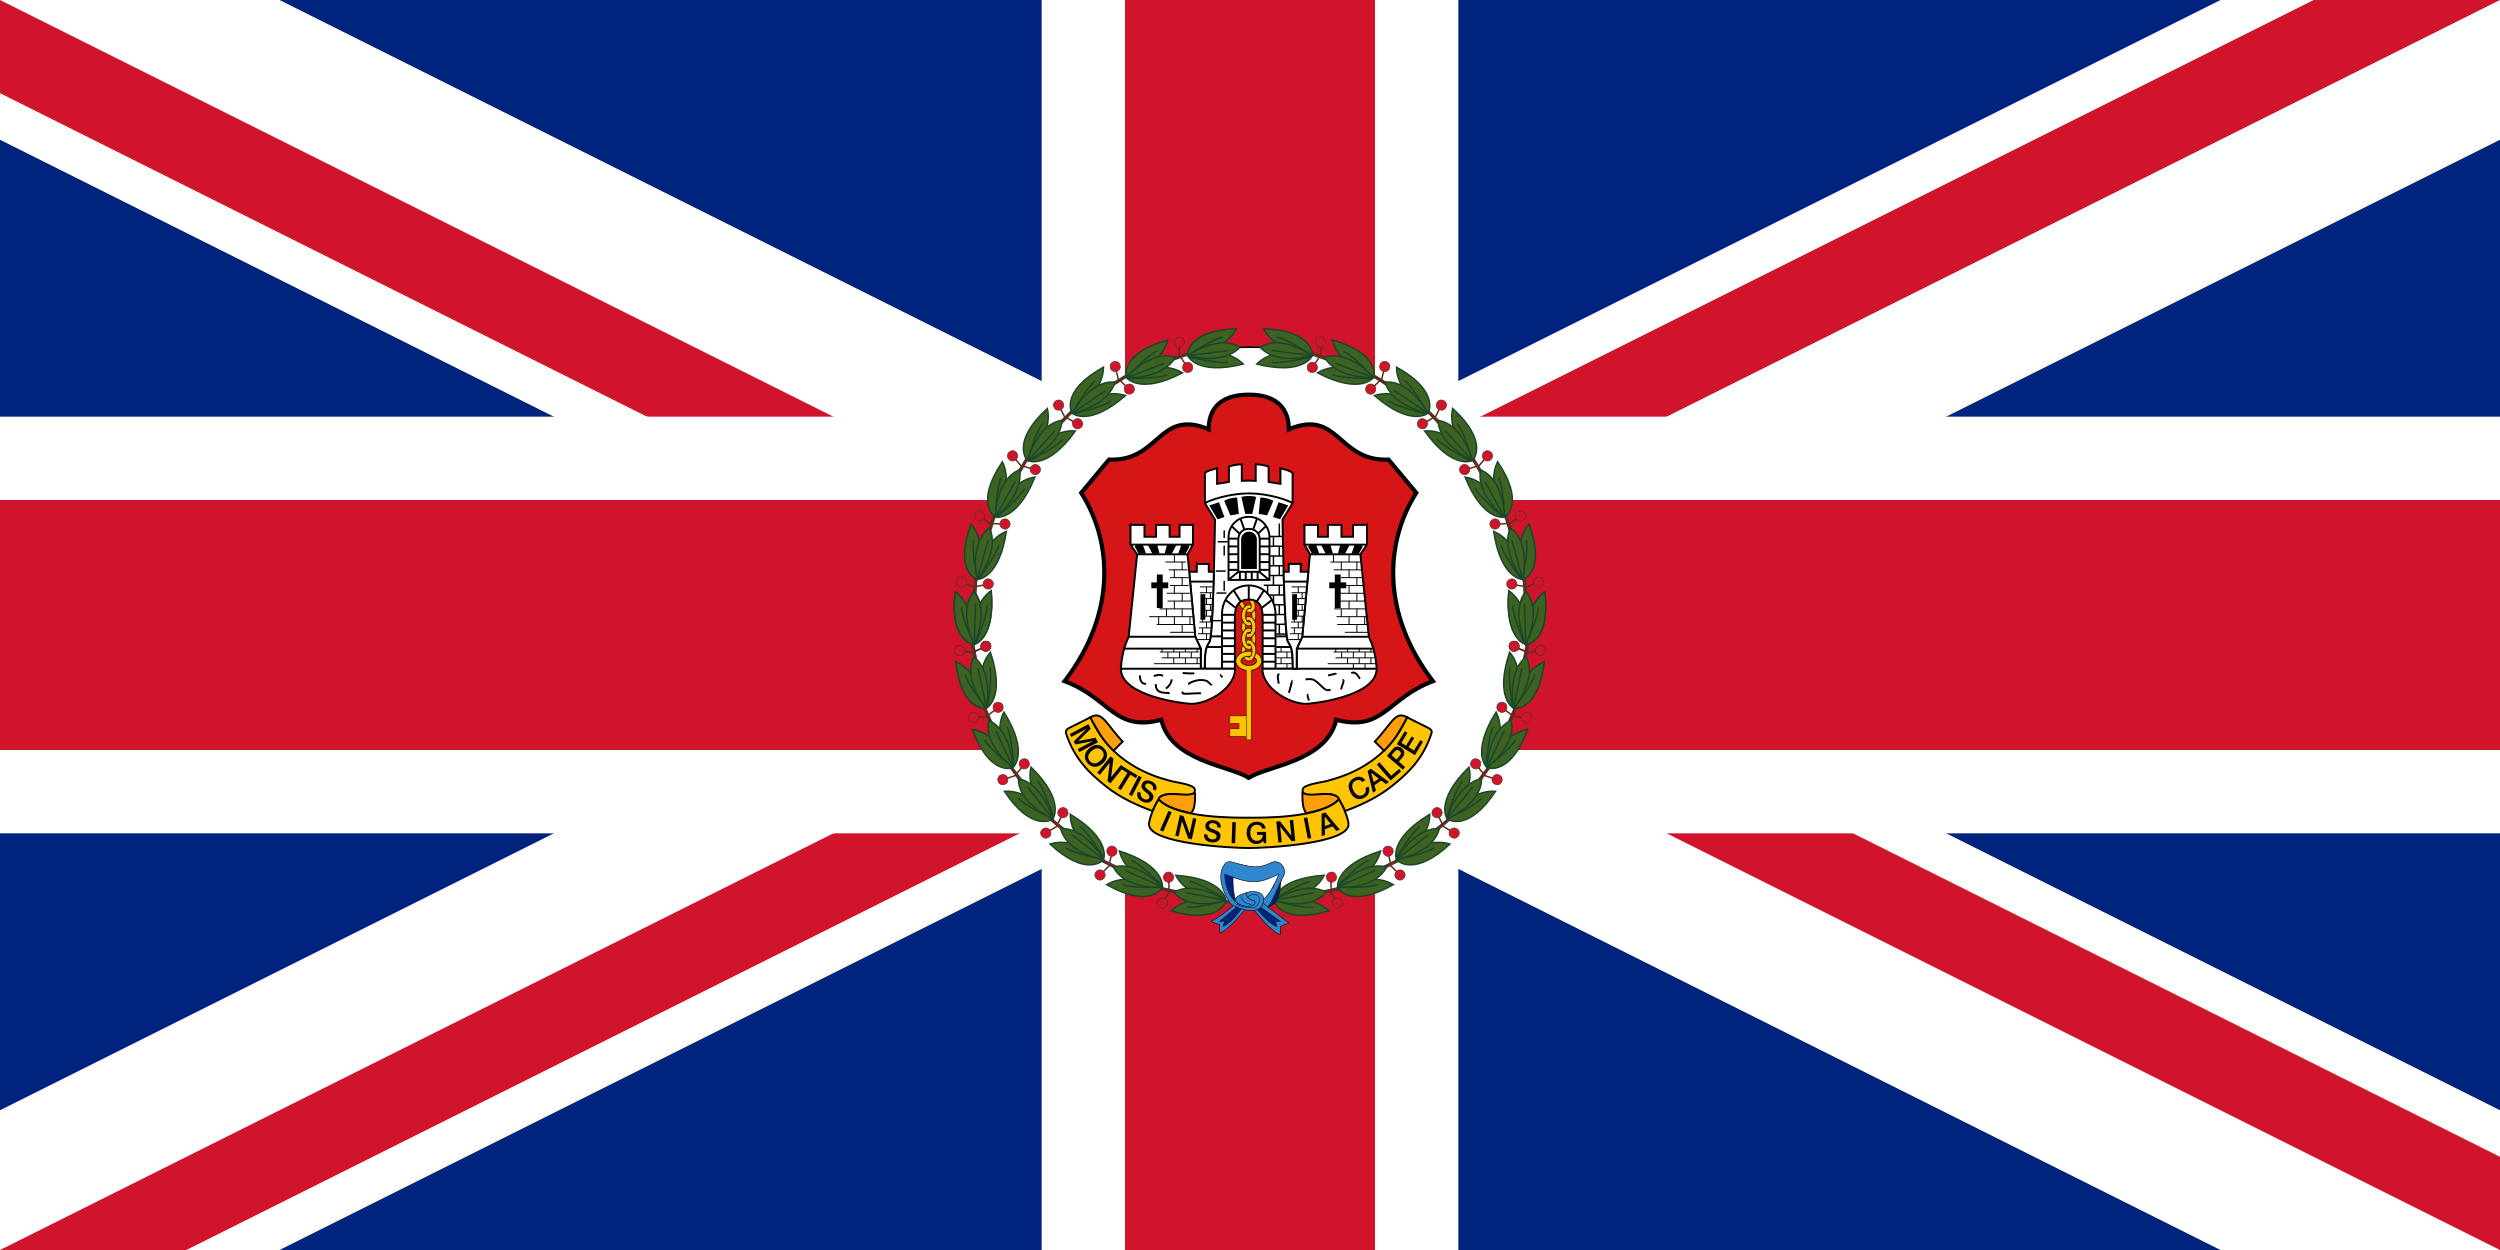<svg xmlns="http://www.w3.org/2000/svg" xmlns:xlink="http://www.w3.org/1999/xlink" width="1200" height="600" viewBox="0 0 1485 742.5" id="svg2" version="1.1"><rect x="0" y="0" width="1485" height="742.5" fill="#333333" stroke="none"/><defs id="defs4"><clipPath id="t"><path d="M30 15h30v15zm0 0v15H0zm0 0H0V0zm0 0V0h30z" id="path9"/></clipPath><style type="text/css" id="style6">.str4{stroke:#131516}.str2,.str4,.str5{stroke-width:.4}.str5{stroke:#00247d;stroke-linecap:round}.str2{stroke:#5c3021}.str3,.str6{stroke:#1a472b;stroke-width:.9}.str6{stroke:#5c3021}.fil6{fill:none}.fil7{fill:#2e87cf}.fil8{fill:#00247d}.fil5{fill:#3d6221}.fil4{fill:#cf142b}</style></defs><g transform="scale(24.75)" id="g11"><path d="M0 0v30h60V0z" id="path13" style="fill:#00247d;stroke:none"/><path d="m0 0 60 30m0-30L0 30" id="path15" style="stroke:#fff;stroke-width:6"/><path d="m0 0 60 30m0-30L0 30" clip-path="url(#t)" id="path17" style="stroke:#cf142b;stroke-width:4"/><path d="M30 0v30M0 15h60" id="path19" style="stroke:#fff;stroke-width:10"/><path d="M30 0v30M0 15h60" id="path21" style="stroke:#cf142b;stroke-width:6"/></g><g transform="translate(142.5 71.25)" id="g23"><path style="fill:#fff;stroke:#000;stroke-width:.928;stroke-miterlimit:4;stroke-opacity:1;stroke-dasharray:none" d="M765 300c0 91.127-73.873 165-165 165s-165-73.873-165-165 73.873-165 165-165 165 73.873 165 165z" id="circle25"/><g id="3"><g id="2"><g id="list"><path id="polygon30" style="fill:#5c3021" d="m658 145-27-9v2l26 9z"/><path class="fil6 str6" d="m636 149 5-8" id="path32" style="fill:none;stroke:#5c3021;stroke-width:.9"/><path class="fil6 str6" d="M642 133v8" id="path34" style="fill:none;stroke:#5c3021;stroke-width:.9"/><circle class="fil4 str2" cx="637" cy="147" r="3" id="circle36" style="fill:#cf142b;stroke:#5c3021;stroke-width:.4"/><circle class="fil4 str2" cx="642" cy="132" r="3" id="circle38" style="fill:#cf142b;stroke:#5c3021;stroke-width:.4"/><path class="fil5 str3" d="M608 124c29 1 29 15 29 15s-21 0-29-15z" id="path40" style="fill:#3d6221;stroke:#1a472b;stroke-width:.9"/><path class="fil6 str3" d="M616 129c6 1 20 10 20 11" id="path42" style="fill:none;stroke:#1a472b;stroke-width:.9"/><path class="fil5 str3" d="M604 145c28 7 33-5 33-5s-21-7-33 5z" id="path44" style="fill:#3d6221;stroke:#1a472b;stroke-width:.9"/><path class="fil6 str3" d="M613 144c6 1 21-3 23-3" id="path46" style="fill:none;stroke:#1a472b;stroke-width:.9"/><path class="fil5 str3" d="M637 140s-18-13-31-5c10 11 31 5 31 5z" id="path48" style="fill:#3d6221;stroke:#1a472b;stroke-width:.9"/><path class="fil6 str3" d="m637 140-24-3" id="path50" style="fill:none;stroke:#1a472b;stroke-width:.9"/></g><use xlink:href="#list" transform="rotate(13.5 600 300)" id="use52" x="0" y="0" width="1485" height="742.5"/><use xlink:href="#list" transform="rotate(27 600 300)" id="use54" x="0" y="0" width="1485" height="742.5"/><use xlink:href="#list" transform="rotate(40.5 600 300)" id="use56" x="0" y="0" width="1485" height="742.5"/><use xlink:href="#list" transform="rotate(54 600 300)" id="use58" x="0" y="0" width="1485" height="742.5"/><use xlink:href="#list" transform="rotate(67.5 600 300)" id="use60" x="0" y="0" width="1485" height="742.5"/><use xlink:href="#list" transform="rotate(81 600 300)" id="use62" x="0" y="0" width="1485" height="742.5"/></g><use xlink:href="#2" transform="rotate(81 600 300)" id="use64" x="0" y="0" width="1485" height="742.5"/></g><use xlink:href="#3" transform="matrix(-1 0 0 1 1200 0)" id="use66" x="0" y="0" width="1485" height="742.5"/><path style="fill:#fff" d="M588 451h26l-.072 13.874-25.063.613z" id="rect68"/><path class="fil7 str4" d="M594 463c-9 9-17 13-17 13-1 0 5 2 5 2v5c8-3 21-22 21-22l-9 2z" id="path70" style="fill:#2e87cf;stroke:#131516;stroke-width:.4"/><path class="fil8 str4" d="m594 466-12 10h3l-1 3c7-3 13-14 13-14l-3 1z" id="path72" style="fill:#00247d;stroke:#131516;stroke-width:.4"/><path class="fil8 str4" d="M591 445c-3 8 1 21 1 21l-5-4-3-15 7-2z" id="path74" style="fill:#00247d;stroke:#131516;stroke-width:.4"/><path class="fil8 str4" d="M608 468c9 0 10-11 10-13s1-6 1-6l-11 19z" id="path76" style="fill:#00247d;stroke:#131516;stroke-width:.4"/><path class="fil8 str4" d="M608 468c6-.6 6-3 6.5-4 .4-1 3-8 3-9 .5-1 1.5-6 1.5-6l-5 5.8-6 14z" id="path78" style="fill:#00247d;stroke:#131516;stroke-width:.4"/><path class="fil7 str4" d="M585 442c-6 8 1 20 3 23s8 3 8 3 11 2 14 0 7-14 10-19c2-4-2-10-7-8-8 4-12 3-23 0-3-1-4 0-5 1zm14 25c-12 0-14-15-14-19 15 6 20 6 32 0 0 0-6 19-18 19z" id="path80" style="fill:#2e87cf;stroke:#131516;stroke-width:.4"/><path class="fil7 str4" d="m606 464 17 13-5 2v5c-8-3-21-22-21-22l9 2z" id="path82" style="fill:#2e87cf;stroke:#131516;stroke-width:.4"/><path class="fil8 str4" d="m604 466 14 10h-3l1 3c-5-1-14-13-14-13h2z" id="path84" style="fill:#00247d;stroke:#131516;stroke-width:.4"/><path class="fil7 str4" d="M591 467c8 4 14 3 16 0 1-2 2-5 0-7s-7-2-9-1c-4 2 5 7 4 7" id="path86" style="fill:#2e87cf;stroke:#131516;stroke-width:.4"/><path class="fil6 str5" d="M592 466c7 3 11 2 12 1 2-2 3-7-2-7-3 0-6 5-6 5" id="path88" style="fill:none;stroke:#00247d;stroke-width:.4;stroke-linecap:round"/><path class="fil7 str4" d="M598 459s-1 2 2 4c2 1 3 0 3 2s-5 3-9 1c-8-4 4-7 4-7z" id="path90" style="fill:#2e87cf;stroke:#131516;stroke-width:.4"/><path id="path1808" class="fil6 str5" d="M601 466c-7-1-6-5-6-5" style="fill:none;stroke:#00247d;stroke-width:.4;stroke-linecap:round"/></g><g id="g4005" transform="matrix(.788 0 0 .788 915.18 121.271)"><path id="path4298" d="m-339.385 386.807-16.463 8.232c-.894.447-2.66 1.78-1.978 3.863 6.463 19.708 18.116 30.38 29.983 39.87 12.058 9.642 25.812 15.122 35.271 18.761.64-1.897 1.668-3.801 2.667-5.61.007-.013-.007-.033 0-.046.091-.164.186-.297.276-.46.07-.13.117-.243.184-.368.01-.017.037-.028.046-.046.018-.031.029-.06.046-.092.032-.056.06-.127.092-.184.048-.086.091-.193.138-.276.155-.277.312-.512.46-.781.247-.45.471-.908.69-1.334 1.952-3.455 6.687-3.673 10.255-3.725 4.403-.584 8.501 2.72 12.83.92 4.168-.138 6.189-4.82 1.793-6.714-5.826-2.7-12.475-2.741-18.532-4.782-19.39-5.146-37.78-15.988-49.389-32.65-3.255-4.57-6.045-9.474-8.37-14.578z" style="fill:#ffc500;fill-opacity:1;fill-rule:evenodd;stroke:#000;stroke-width:1.472px;stroke-linecap:butt;stroke-linejoin:miter;stroke-opacity:1"/><path d="M-220.075 432.449c-14.228-9.193-58.599-12.277-65.917-43.747-35.697 9.24-38.207-16.115-72.897-29.134 39.549-51.62 35.793-105.305 12.529-141.953l20.932-25.071c38.334 1.718 37.349-38.762 75.145-22.814 0-14.326 7.646-26.13 30.208-26.13 22.561 0 30.207 11.804 30.207 26.13 37.797-15.948 36.811 24.532 75.146 22.814l20.932 25.071c-23.265 36.648-27.02 90.334 12.528 141.953-34.69 13.019-37.2 38.374-72.896 29.134-7.319 31.47-51.69 34.554-65.917 43.747z" style="fill:#d61517;fill-opacity:1;fill-rule:evenodd;stroke:#000;stroke-opacity:1;stroke-width:3.143;stroke-miterlimit:4;stroke-dasharray:none" id="path4277"/><path id="path4292" d="M-260.52 443.462c-2.195 1.564-4.627 1.654-7.204 1.654-1.929 0-5.013-.356-6.846-.356-1.832 0-5.065-.507-8.743.449-1.674.519-3.598 1.126-4.516 2.745-.581 1.008.713 1.514 1.256 2.186 4.29 3.56 9.645 5.498 14.93 7.045 2.666.757 5.37 1.378 8.088 1.912 2.355-2.676 2.723-6.41 2.93-9.82.1-1.937.104-3.877.105-5.815z" style="fill:#fd9f0a;fill-opacity:1;fill-rule:evenodd;stroke:#000;stroke-width:1.472px;stroke-linecap:butt;stroke-linejoin:miter;stroke-opacity:1"/><path id="path4314" d="M-335.339 385.428c-1.224.06-2.547.514-4.046 1.38.054.119.12.235.184.367.014.032.031.06.046.092.05.104.083.211.138.322.027.059.064.125.092.184.026.052.018.13.046.184 1.384 2.742 4.05 7.287 6.806 11.864.055.082.082.195.137.276.086.141.191.273.276.414.05.072.134.158.184.23.018.029.029.063.046.092.031.044.061.094.092.138.101.143.22.271.322.414a72.279 72.279 0 0 0 9.013 10.622l6.898-6.943c-10.543-11.03-14.167-19.933-20.233-19.636z" style="fill:#fd9f0a;fill-opacity:1;fill-rule:evenodd;stroke:#000;stroke-width:1.472px;stroke-linecap:butt;stroke-linejoin:miter;stroke-opacity:1"/><path style="fill:#ffc500;fill-opacity:1;fill-rule:evenodd;stroke:#000;stroke-width:1.472px;stroke-linecap:butt;stroke-linejoin:miter;stroke-opacity:1" d="m-100.765 386.807 16.463 8.232c.894.447 2.66 1.78 1.977 3.863-6.462 19.708-18.116 30.38-29.983 39.87-12.057 9.642-25.811 15.122-35.27 18.761-.64-1.897-1.669-3.801-2.668-5.61-.006-.013.007-.033 0-.046-.09-.164-.185-.297-.276-.46-.069-.13-.116-.243-.184-.368-.01-.017-.036-.028-.046-.046-.017-.031-.028-.06-.046-.092-.031-.056-.06-.127-.092-.184-.048-.086-.09-.193-.138-.276-.154-.277-.311-.512-.46-.781-.246-.45-.47-.908-.69-1.334-1.951-3.455-6.687-3.673-10.254-3.725-4.404-.584-8.502 2.72-12.83.92-4.168-.138-6.19-4.82-1.794-6.714 5.827-2.7 12.475-2.741 18.533-4.782 19.389-5.146 37.78-15.988 49.388-32.65 3.255-4.57 6.045-9.474 8.37-14.578z" id="path4332"/><path style="fill:#fd9f0a;fill-opacity:1;fill-rule:evenodd;stroke:#000;stroke-width:1.472px;stroke-linecap:butt;stroke-linejoin:miter;stroke-opacity:1" d="M-179.63 443.462c2.195 1.564 4.627 1.654 7.203 1.654 1.929 0 5.013-.356 6.846-.356 1.833 0 5.066-.507 8.744.449 1.674.519 3.597 1.126 4.515 2.745.582 1.008-.712 1.514-1.256 2.186-4.29 3.56-9.644 5.498-14.93 7.045a100.409 100.409 0 0 1-8.088 1.912c-2.354-2.676-2.722-6.41-2.93-9.82-.099-1.937-.103-3.877-.105-5.815z" id="path4334"/><path d="M-220.075 485.354c-13.264 0-75.195-3.25-75.195-17.815 0-4.959 5.198-15.985 7.26-18.814 13.509 14.512 59.63 13.746 67.935 13.746 8.922 0 54.426.766 67.935-13.746 2.061 2.829 7.26 13.855 7.26 18.814 0 14.566-62.086 17.815-75.195 17.815z" style="font-size:15px;font-style:normal;font-variant:normal;font-weight:700;font-stretch:normal;text-align:center;line-height:100%;writing-mode:lr-tb;text-anchor:middle;fill:#ffc500;fill-opacity:1;fill-rule:evenodd;stroke:#000;stroke-width:1.472px;stroke-linecap:butt;stroke-linejoin:miter;stroke-opacity:1;font-family:Swis721 BT" id="path4290"/><path style="fill:#fd9f0a;fill-opacity:1;fill-rule:evenodd;stroke:#000;stroke-width:1.472px;stroke-linecap:butt;stroke-linejoin:miter;stroke-opacity:1" d="M-104.812 385.428c1.225.06 2.547.514 4.047 1.38-.055.119-.121.235-.184.367l-.046.092c-.05.104-.083.211-.138.322-.028.059-.065.125-.092.184-.026.052-.019.13-.046.184-1.385 2.742-4.05 7.287-6.806 11.864-.055.082-.083.195-.138.276-.085.141-.19.273-.276.414-.05.072-.134.158-.184.23-.017.029-.028.063-.046.092-.03.044-.06.094-.092.138-.1.143-.22.271-.322.414a72.278 72.278 0 0 1-9.013 10.622l-6.898-6.943c10.543-11.03 14.167-19.933 20.234-19.636z" id="path4338"/><path id="text4349" d="m-340.96 392.007 1.799 3.39-9.427 9.32 13.029-2.532 1.798 3.39-14.025 7.44-1.176-2.219 11.587-6.147-13.431 2.672-1.212-2.285 9.768-9.575-11.587 6.148-1.147-2.161 14.025-7.441m10.315 19.946c-1.003-1.175-2.194-1.745-3.573-1.711-1.373.03-2.786.664-4.24 1.906-1.448 1.236-2.297 2.533-2.546 3.89-.25 1.356.127 2.621 1.13 3.796 1 1.17 2.188 1.737 3.566 1.703 1.38-.035 2.793-.67 4.24-1.906 1.454-1.242 2.303-2.538 2.547-3.89.254-1.35-.12-2.614-1.124-3.788m1.746-1.491c1.53 1.792 2.168 3.69 1.914 5.693-.25 1.998-1.36 3.84-3.333 5.525-1.972 1.684-3.968 2.495-5.986 2.433-2.013-.067-3.785-.996-5.315-2.788-1.535-1.798-2.178-3.696-1.93-5.695.25-1.998 1.363-3.842 3.341-5.531 1.978-1.69 3.974-2.5 5.987-2.434 2.013.067 3.787 1 5.322 2.797m4.618 5.794 2.175 1.766-1.746 13.881 7.486-9.22 1.983 1.61-10.007 12.325-2.158-1.753 1.713-13.908-7.487 9.22-1.966-1.596 10.007-12.325m9.788 7.887 10.57 6.494-1.218 1.983-4.151-2.55-7.092 11.544-2.24-1.377 7.09-11.543-4.178-2.567 1.219-1.984m11.405 6.75 2.353 1.222-7.315 14.09-2.353-1.221 7.315-14.09m12.992 11.167-2.305-.997c.307-.846.277-1.628-.09-2.346-.362-.715-1.02-1.282-1.974-1.7-.79-.346-1.516-.444-2.178-.294-.661.15-1.112.497-1.35 1.043-.243.553-.221 1.104.064 1.652.288.542 1.057 1.303 2.307 2.282 1.903 1.476 3.042 2.673 3.417 3.59.381.92.324 1.946-.171 3.078-.6 1.37-1.596 2.247-2.989 2.633-1.383.383-2.93.2-4.642-.55-1.803-.79-3.018-1.84-3.645-3.15-.62-1.306-.609-2.792.034-4.456l2.35 1.03c-.347.97-.315 1.854.096 2.654.417.802 1.176 1.444 2.275 1.925.83.363 1.595.46 2.297.289.71-.168 1.192-.545 1.449-1.131.1-.23.139-.524.114-.88a2.744 2.744 0 0 0-.23-1.006c-.229-.516-.93-1.224-2.106-2.123a29.324 29.324 0 0 0-.573-.438c-1.438-1.14-2.349-2.186-2.732-3.138-.38-.96-.321-2.008.178-3.146.53-1.212 1.451-1.98 2.763-2.308 1.322-.331 2.799-.14 4.431.575 1.586.695 2.667 1.666 3.242 2.914.585 1.245.574 2.577-.032 3.998" style="font-size:15px;font-style:normal;font-variant:normal;font-weight:700;font-stretch:normal;text-align:center;line-height:100%;writing-mode:lr-tb;text-anchor:middle;fill:#000;fill-opacity:1;stroke:none;font-family:Swis721 Md BT"/><path id="text4353" d="m-280.616 457.353 2.431 1.06-6.343 14.554-2.43-1.06 6.342-14.554m8.575 3.207 2.737.601 4.672 13.188 2.55-11.6 2.494.548-3.408 15.506-2.715-.597-4.715-13.197-2.549 11.6-2.474-.543 3.408-15.506m30.837 9.452-2.5-.233c.03-.9-.242-1.633-.815-2.202-.565-.568-1.366-.902-2.403-1.004-.858-.083-1.579.048-2.161.396-.583.347-.903.818-.961 1.411-.059.6.133 1.118.574 1.55.442.426 1.41.91 2.901 1.454 2.267.813 3.72 1.597 4.362 2.353.648.757.912 1.75.792 2.98-.146 1.487-.82 2.63-2.025 3.43-1.196.793-2.724 1.098-4.583.917-1.96-.192-3.44-.813-4.442-1.864-.995-1.05-1.445-2.466-1.35-4.247l2.552.25c-.028 1.03.277 1.86.915 2.493.646.633 1.566 1.008 2.76 1.125.901.088 1.66-.058 2.274-.438.622-.38.964-.888 1.026-1.525.024-.25-.03-.54-.164-.871a2.744 2.744 0 0 0-.53-.886c-.379-.42-1.265-.874-2.661-1.364-.3-.109-.527-.189-.68-.24-1.722-.637-2.912-1.35-3.572-2.136-.659-.793-.928-1.808-.807-3.046.129-1.315.766-2.332 1.912-3.05 1.154-.726 2.617-1.001 4.39-.828 1.724.168 3.053.757 3.987 1.765.941 1.001 1.344 2.271 1.209 3.81m8.752-4.228 2.65.093-.56 15.866-2.65-.093.56-15.866m25.138 4.917-2.618.049c-.219-.938-.688-1.662-1.41-2.173-.713-.519-1.602-.768-2.665-.749-1.588.03-2.81.58-3.667 1.653-.857 1.065-1.268 2.553-1.232 4.464.034 1.875.503 3.343 1.407 4.404.904 1.062 2.12 1.578 3.65 1.55 1.301-.024 2.346-.446 3.136-1.266.797-.82 1.208-1.905 1.233-3.256l-4.343.08-.04-2.187 6.778-.126.159 8.567-1.746.032-.48-1.996a5.81 5.81 0 0 1-2.11 1.85c-.833.425-1.778.648-2.834.667-2.19.04-3.983-.691-5.376-2.196-1.386-1.513-2.103-3.515-2.149-6.008-.047-2.543.602-4.585 1.946-6.127 1.344-1.54 3.162-2.333 5.453-2.375 1.911-.035 3.475.4 4.692 1.304s1.956 2.184 2.216 3.84m8.012-5.298 2.788-.284 8.56 11.067-1.204-11.816 2.541-.259 1.61 15.794-2.767.282-8.603-11.062 1.204 11.816-2.52.256-1.609-15.794m20.709-2.645 2.603-.505 3.023 15.586-2.603.505-3.023-15.586m15.75-1.238.122 7.28 4.44-1.605-4.562-5.675m-2.297-2.012 2.798-1.011 10.88 12.949-2.656.96-2.734-3.379-5.808 2.1.089 4.334-2.595.938.026-16.89" style="font-size:15px;font-style:normal;font-variant:normal;font-weight:700;font-stretch:normal;text-indent:0;text-align:center;text-decoration:none;line-height:100%;letter-spacing:normal;word-spacing:normal;text-transform:none;direction:ltr;block-progression:tb;writing-mode:lr-tb;text-anchor:middle;color:#000;fill:#000;fill-opacity:1;fill-rule:nonzero;stroke:none;stroke-width:1px;marker:none;visibility:visible;display:inline;overflow:visible;font-family:Swis721 Md BT"/><path id="text4357" d="m-132.272 434.362-2.325 1.182c-.561-.787-1.274-1.254-2.14-1.403-.862-.158-1.8.02-2.811.535-1.352.687-2.166 1.677-2.443 2.971-.271 1.29.018 2.771.868 4.443.856 1.685 1.905 2.82 3.146 3.406 1.241.586 2.515.547 3.822-.117 1.037-.527 1.738-1.266 2.1-2.217.367-.96.333-1.962-.101-3.007l2.306-1.172c.756 1.63.825 3.248.206 4.853-.616 1.594-1.792 2.833-3.528 3.715-2.018 1.026-3.946 1.172-5.786.439-1.833-.736-3.34-2.264-4.518-4.583-1.192-2.344-1.532-4.472-1.021-6.384.51-1.913 1.817-3.403 3.918-4.47 1.703-.867 3.29-1.138 4.761-.813 1.477.32 2.66 1.195 3.546 2.622m4.492-5.72 1.868 7.037 3.924-2.625-5.792-4.412m-2.713-1.4 2.472-1.655 13.675 9.953-2.347 1.57-3.466-2.622-5.133 3.435 1.128 4.186-2.294 1.534-4.035-16.401m6.963-4.81 1.994-1.73 8.832 10.173 5.917-5.136 1.576 1.815-7.911 6.867-10.408-11.988m11.026-7.034 3.79 3.278 2.242-2.592c.7-.81 1.052-1.513 1.055-2.11.007-.6-.323-1.19-.992-1.769-.657-.569-1.286-.813-1.887-.734-.606.074-1.228.481-1.868 1.22l-2.34 2.707m-3.464.495 3.955-4.573c.64-.74 1.147-1.255 1.523-1.547a4.097 4.097 0 0 1 1.166-.673 3.844 3.844 0 0 1 2.35-.147c.794.192 1.577.622 2.348 1.289.636.55 1.106 1.16 1.41 1.831a4.29 4.29 0 0 1 .365 2.098c-.04.497-.188.992-.442 1.484-.255.492-.693 1.097-1.313 1.814l-2.355 2.723 4.728 4.09-1.727 1.996-12.008-10.385m7.58-8.836 5.91-9.726 1.99 1.209-4.562 7.506 3.546 2.155 4.21-6.926 1.897 1.153-4.21 6.926 4.1 2.491 4.712-7.755 2.036 1.237-6.062 9.975-13.567-8.245" style="font-size:15px;font-style:normal;font-variant:normal;font-weight:700;font-stretch:normal;text-indent:0;text-align:center;text-decoration:none;line-height:100%;letter-spacing:normal;word-spacing:normal;text-transform:none;direction:ltr;block-progression:tb;writing-mode:lr-tb;text-anchor:middle;color:#000;fill:#000;fill-opacity:1;fill-rule:nonzero;stroke:none;stroke-width:1px;marker:none;visibility:visible;display:inline;overflow:visible;font-family:Swis721 Md BT"/><g transform="translate(-970.075 62.632)" id="g2330"><path style="color:#000;fill:#ffc500;fill-opacity:1;fill-rule:evenodd;stroke:#000;stroke-width:.49;stroke-linecap:round;stroke-linejoin:miter;stroke-miterlimit:4;stroke-opacity:1;stroke-dasharray:none;stroke-dashoffset:0;marker:none;visibility:visible;display:inline;overflow:visible" d="M749.525 239.426c-.052.007-.087.037-.138.046-1.44.244-2.642 1.306-3.403 2.575-.87 1.45-1.334 3.316-1.334 5.334 0 2.019.464 3.839 1.334 5.289.802 1.337 2.086 2.411 3.633 2.575.07.022.11.036.184.046h.414c.066-.004.118-.038.184-.046.008-.002.038.002.046 0a4.223 4.223 0 0 0 1.793-.69c-.16-.861-.45-1.609-.782-2.161-.13-.218-.245-.44-.368-.598l-.046-.046-.092.092-.092.092-.046.046c-.13.109-.291.218-.413.276-.034.015-.106.035-.138.046-.02.006-.022.04-.046.046-.025.007-.07-.005-.092 0H749.893c-.391-.046-.891-.38-1.38-1.196-.53-.884-.92-2.23-.92-3.77 0-1.541.39-2.933.92-3.817.423-.705.835-1.086 1.196-1.196.029.006.062-.004.092 0h.092a4.625 4.625 0 0 1 .138 0h.184c.024-.006.022-.038.046-.046.035-.012.104-.033.138-.046.01-.004.035.003.046 0a1.008 1.008 0 0 1 .092 0c.008-.003.038.003.046 0 .01.002.035 0 .046 0 .145.014.304.012.413 0 .06-.008.13-.032.184-.046.008-.003.039.003.046 0l.092-.046.046-.046.046-.046c.008-.009.038-.036.046-.046.025-.03.069-.1.092-.138.03-.05.066-.123.092-.184.133-.33.228-.834.184-1.471-.003-.04.006-.099 0-.138-.009-.053-.038-.127-.046-.184a4.21 4.21 0 0 0-1.15-.414c-.015-.003-.075.003-.091 0-.024-.005-.022-.042-.046-.046-.008-.003-.039.003-.046 0-.02-.003-.072.003-.092 0-.016-.004-.03-.043-.046-.046-.122-.014-.243 0-.368 0H749.617c-.026.003-.066-.003-.092 0zm4.874 3.449c-.304.711-.782 1.352-1.471 1.793a3.754 3.754 0 0 1-.828.414c.188.69.276 1.467.276 2.3 0 .558-.001 1.068-.092 1.563.703.477 1.253 1.184 1.701 1.931.172.286.367.558.506.874.569-1.276.828-2.748.828-4.369 0-1.658-.325-3.2-.92-4.506z" id="path2301"/><path style="color:#000;fill:#ffc500;fill-opacity:1;fill-rule:evenodd;stroke:#000;stroke-width:.49;stroke-linecap:round;stroke-linejoin:miter;stroke-miterlimit:4;stroke-opacity:1;stroke-dasharray:none;stroke-dashoffset:0;marker:none;visibility:visible;display:inline;overflow:visible" d="M749.295 248.255c-.549.11-1.055.38-1.518.69.16.864.4 1.646.736 2.207.15.249.313.434.46.598.056-.062.128-.134.184-.184.067-.057.164-.142.23-.184.015-.007.072-.04.092-.046.006-.002.04.002.046 0l.092-.046.092-.046c.025-.007.058-.037.092-.046.057.006.126.001.184 0 .063 0 .16-.016.23 0 .008 0 .037.002.046 0 .014.004.031.042.046.046.346.13.751.487 1.15 1.15.53.884.919 2.276.919 3.817 0 1.54-.39 2.886-.92 3.77-.489.815-.942 1.15-1.333 1.196-.033.004-.107 0-.138 0-.067 0-.12-.008-.184 0-.008-.002-.038.003-.046 0-.242-.077-.5-.29-.782-.598-.147.164-.31.395-.46.644-.331.553-.575 1.3-.736 2.161v.046c.605.397 1.316.66 2.07.69.032.003.059 0 .092 0h.046c.067 0 .163.004.23 0 .02-.004.071-.041.092-.046.026-.002.065.003.092 0 1.547-.163 2.785-1.238 3.587-2.575.87-1.45 1.333-3.27 1.333-5.288 0-2.019-.463-3.885-1.333-5.335-.816-1.36-2.096-2.487-3.68-2.62-.008-.002-.037 0-.045 0-.08-.006-.195 0-.276 0h-.046c-.017 0-.03-.002-.046 0h-.092c-.049.005-.09-.011-.138 0-.017 0-.03-.002-.046 0-.017 0-.03-.002-.046 0h-.184c-.037.005-.056-.008-.092 0zm-3.771 3.541c-.56 1.282-.874 2.806-.874 4.415 0 1.608.314 3.099.874 4.368.14-.315.289-.588.46-.873.448-.748 1.044-1.455 1.747-1.932a8.977 8.977 0 0 1-.138-1.563c0-.578.088-1.139.184-1.656a6 6 0 0 1-1.793-1.885c-.163-.272-.28-.577-.414-.874h-.046z" id="path2303"/><path style="color:#000;fill:#ffc500;fill-opacity:1;fill-rule:evenodd;stroke:#000;stroke-width:.49;stroke-linecap:round;stroke-linejoin:miter;stroke-miterlimit:4;stroke-opacity:1;stroke-dasharray:none;stroke-dashoffset:0;marker:none;visibility:visible;display:inline;overflow:visible" d="M745.478 229.585a3.843 3.843 0 0 0-1.84.598c-1.52.974-1.96 2.814-1.839 4.598.122 1.784.797 3.723 1.977 5.565.568.885 1.205 1.67 1.886 2.345.11-.23.194-.43.322-.644.389-.648.889-1.29 1.471-1.747a11.001 11.001 0 0 1-1.195-1.564c-.945-1.474-1.439-2.984-1.518-4.139-.079-1.154.208-1.74.506-1.931.31-.175.947-.215 1.931.322 1.017.554 2.229 1.653 3.173 3.127.945 1.474 1.44 2.984 1.518 4.139.071 1.046-.192 1.646-.46 1.885-.009.007-.037.04-.046.046-.018.012-.07.035-.092.046-.159.07-.395.089-.69.046-.037.014-.099-.011-.138 0-.139.04-.31.094-.46.092-.399.02-.957.34-1.471 1.196-.166.276-.283.6-.414.965 1.544.81 3.346 1.088 4.829.138 1.52-.974 2.007-2.814 1.885-4.598-.122-1.784-.797-3.723-1.977-5.564-1.18-1.842-2.661-3.237-4.231-4.093-.981-.535-2.074-.892-3.127-.828z" id="path2307"/><path style="color:#000;fill:#ffc500;fill-opacity:1;fill-rule:evenodd;stroke:#000;stroke-width:.49;stroke-linecap:round;stroke-linejoin:miter;stroke-miterlimit:4;stroke-opacity:1;stroke-dasharray:none;stroke-dashoffset:0;marker:none;visibility:visible;display:inline;overflow:visible" d="M749.333 265.912c-.553.11-1.1.38-1.563.69.16.864.399 1.646.735 2.207.15.248.313.434.46.598l.092-.092c.113-.11.258-.21.368-.276l.092-.046c.048-.023.126-.071.184-.092.01-.003.039.002.046 0 .017-.005.074-.04.092-.046.049.004.134 0 .184 0 .052.002.129-.013.184 0h.046c.056.015.125.064.184.092.314.16.71.523 1.058 1.103.53.884.92 2.276.92 3.817 0 1.54-.39 2.887-.92 3.77-.473.788-.95 1.133-1.334 1.197-.034.006-.106-.002-.138 0-.066-.001-.165-.008-.23 0-.027-.007-.064-.036-.092-.046a1.884 1.884 0 0 1-.322-.184 2.765 2.765 0 0 1-.184-.138 3.138 3.138 0 0 1-.276-.276h-.046a1.603 1.603 0 0 1-.138 0c-1.082.15-2.056.485-2.805.92.008.006.038.038.046.045.843 1.405 2.16 2.552 3.817 2.622H750.023c.068 0 .117.004.184 0 .028-.005.064-.04.092-.046.04-.003.099.005.138 0 .007-.002.04.002.046 0 1.511-.192 2.752-1.262 3.54-2.576.87-1.45 1.334-3.27 1.334-5.288 0-2.018-.463-3.884-1.333-5.334-.816-1.36-2.142-2.487-3.725-2.621h-.046c-.08-.005-.149 0-.23 0h-.23c-.048.006-.09-.011-.138 0h-.138a2.204 2.204 0 0 1-.092 0c-.037.006-.055-.007-.092 0zm-3.817 3.54c-.56 1.282-.873 2.807-.873 4.415 0 .6.057 1.188.138 1.748.873-.41 1.834-.69 2.85-.874a8.662 8.662 0 0 1-.045-.874c0-.578.087-1.138.184-1.655a6 6 0 0 1-1.794-1.886c-.163-.272-.28-.577-.414-.873h-.046z" id="path2315"/><path style="color:#000;fill:#ffc500;fill-opacity:1;fill-rule:evenodd;stroke:#000;stroke-width:.49;stroke-linecap:round;stroke-linejoin:miter;stroke-miterlimit:4;stroke-opacity:1;stroke-dasharray:none;stroke-dashoffset:0;marker:none;visibility:visible;display:inline;overflow:visible" d="M749.525 257.084c-.005.001.005.046 0 .046-.021.003-.072-.003-.092 0-1.475.22-2.674 1.284-3.45 2.576-.87 1.45-1.333 3.316-1.333 5.334s.464 3.838 1.334 5.288c.802 1.337 2.086 2.412 3.633 2.576.02.005.025-.005.046 0 .026.002.065.044.092.046.01.002.035-.001.046 0h.414c.065-.004.12-.04.184-.046.008-.002.038.002.046 0 .64-.079 1.223-.3 1.747-.644v-.046c-.16-.862-.404-1.609-.736-2.162a4.375 4.375 0 0 0-.46-.643c-.28.308-.54.52-.781.597-.008.003-.038-.002-.046 0s-.038-.002-.046 0H749.893c-.391-.046-.89-.38-1.38-1.195-.53-.884-.92-2.23-.92-3.771 0-1.54.39-2.933.92-3.817.431-.718.877-1.093 1.242-1.195.02.003.071-.002.092 0 .02.002.07-.001.092 0a2.612 2.612 0 0 0 .138 0h.046c.015.004.029-.004.046 0 .033.009.066.038.092.046.003.002.042-.002.046 0 .009.005.038.041.046.046.005.002.038-.004.046 0 .017.009.035.04.046.046.03.01.106.032.138.046.066.041.162.126.23.183.056.05.127.122.184.184.147-.163.31-.349.46-.597.336-.561.576-1.343.735-2.208-.493-.33-1.016-.593-1.61-.69h-.183c-.008-.002-.038.002-.046 0a3.525 3.525 0 0 0-.23 0H749.8c-.034.004-.104-.006-.138 0-.027.002-.02-.003-.046 0s-.066-.003-.092 0zm4.874 3.541c-.134.297-.25.602-.414.874a6 6 0 0 1-1.793 1.885c.096.517.184 1.078.184 1.656 0 .546-.051 1.079-.138 1.563.703.478 1.299 1.184 1.747 1.932.172.285.32.558.46.874.56-1.27.874-2.76.874-4.369 0-1.608-.314-3.133-.874-4.415h-.046z" id="path2311"/><path style="color:#000;fill:#ffc500;fill-opacity:1;fill-rule:evenodd;stroke:#000;stroke-width:.736;stroke-linecap:round;stroke-linejoin:miter;stroke-miterlimit:4;stroke-opacity:1;stroke-dasharray:none;stroke-dashoffset:0;marker:none;visibility:visible;display:inline;overflow:visible" d="M749.333 274.511c-.027.001-.065.044-.092.046-2.218.124-4.243.744-5.84 1.84-1.783 1.223-3.081 3.077-3.081 5.242 0 2.164 1.298 4.065 3.081 5.288 1.718 1.179 3.93 1.882 6.346 1.932H750.161c.024-.002.068.003.092 0 2.428-.043 4.618-.747 6.346-1.932 1.783-1.223 3.081-3.124 3.081-5.288 0-2.165-1.298-4.02-3.081-5.243a9.937 9.937 0 0 0-1.38-.781 9.538 9.538 0 0 1-1.195 3.449c.147.082.283.186.414.275 1.049.72 1.517 1.501 1.517 2.3 0 .798-.468 1.625-1.517 2.345-.984.675-2.436 1.182-4.093 1.242h-.046c-.031-.005-.06.003-.092 0h-.184c-.112 0-.211.004-.322 0-1.66-.058-3.155-.567-4.139-1.242-1.049-.72-1.471-1.547-1.471-2.345 0-.799.422-1.58 1.471-2.3.951-.652 2.364-1.158 3.955-1.241.165-.01.337 0 .506 0 .132.01.24.016.368 0 .037.003.1-.004.138 0 .193.019.361.07.552.092.098-.115.217-.264.322-.414.017-.026.029-.065.046-.092.056-.048.087-.13.137-.184.014-.024.034-.068.046-.092.048-.057.098-.075.138-.138.174-.271.266-.613.276-.92v-.046a8.459 8.459 0 0 0 .322-1.61 12.731 12.731 0 0 0-1.885-.183h-.092c-.022-.003-.025.002-.046 0h-.276c-.022 0-.024-.002-.046 0-.217 0-.43-.01-.644 0h-.046z" id="path2451"/><path id="path2514" style="fill:#fff;fill-opacity:1;fill-rule:nonzero;stroke:#000;stroke-width:1.472px;stroke-linecap:butt;stroke-linejoin:miter;stroke-opacity:1" d="M750 235.396c-6.887 0-10.462 3.997-10.462 13.312v38.874h-22.736c0-15.313 1.145-16.131 3.67-20.504 2.886-5 4.073-91.936 4.073-91.936l-7.595-12.335v-22.98c2.242-1.551 5.727-2.482 9.172-3.432v11.8l8.91-1.426v-11.595c3.345-1.098 5.95-1.545 9.723-1.713v12.496s2.623-.178 5.245-.178 5.245.178 5.245.178V133.46c3.773.168 6.378.615 9.723 1.713v11.595l8.91 1.426v-11.8c3.445.95 6.93 1.88 9.172 3.433v22.98l-7.595 12.334s1.187 86.936 4.073 91.936c2.525 4.373 3.67 5.191 3.67 20.504h-22.736v-38.874c0-9.315-3.575-13.312-10.462-13.312m-33.05-72.589c3.361-2.373 18.923-7.412 33.05-7.412 14.783 0 29.688 5.04 33.05 7.412"/><path id="path2521" style="fill:none;stroke:#000;stroke-width:1.472px;stroke-linecap:butt;stroke-linejoin:miter;stroke-opacity:1" d="M729.832 287.582v-41.118c0-11.287 8.123-21.697 20.168-21.697 12.044 0 20.168 10.41 20.168 21.697v41.118"/><path style="fill:#fff;fill-opacity:1;fill-rule:evenodd;stroke:#000;stroke-width:1.472px;stroke-linecap:butt;stroke-linejoin:miter;stroke-opacity:1" d="M710.843 208.567v5.887h-5.748l4.598 49.02 4.14 8.968v15.129h2.988c0-15.313 1.108-16.136 3.633-20.51 1.547-2.678 2.616-28.86 3.265-52.607h-3.863v-5.887h-9.013z" id="path2627"/><path id="path2478" style="fill:#fff;fill-opacity:1;fill-rule:evenodd;stroke:#000;stroke-width:1.472px;stroke-linecap:butt;stroke-linejoin:miter;stroke-opacity:1" d="M660.857 179.137v14.853l5.012 7.312-6.392 62.172c-2.751 6.02-5.198 12.947-5.886 24.097h60.241v-15.13l-4.139-8.967-5.84-62.172 4.139-7.312v-14.853h-10.163v8.967h-7.496v-8.967h-10.208v8.967h-8.738v-8.967h-10.53zm48.83 84.347H659.48m54.332 8.941h-57.606m4.666-78.42h47.097m-42.08 7.3h37.951m-50.25 86.266c0 21.222 49.242 26.455 53.21 26.455 12.798 0 32.912-11.924 32.912-26.455H653.59z"/><path style="fill:#000;fill-opacity:1;fill-rule:evenodd;stroke:none" d="M713.602 231.376v19.268h3.68v-19.268h-3.68z" id="path2651"/><path style="fill:#000;fill-opacity:1;fill-rule:evenodd;stroke:none" d="M680.722 216.569v5.932h-4.184v4.415h4.184v14.9h4.415v-14.9h4.185V222.5h-4.185v-5.932h-4.415z" id="path2740"/><path style="fill:none;stroke:#000;stroke-width:1.472px;stroke-linecap:butt;stroke-linejoin:miter;stroke-opacity:1" d="M750 235.157v-10.1" id="path2697"/><path id="path2699" style="fill:none;stroke:#000;stroke-width:1.472px;stroke-linecap:round;stroke-linejoin:miter;stroke-opacity:1" d="M730.295 282.262h9.193m-9.193-5.886h9.193m-9.193-5.886h9.193m-9.193-5.887h9.193m-9.193-5.886h9.193m-9.193-5.886h9.193m-9.193-5.886h9.193m-6.778-11.08 7.32 5.722m-1.332-12.909 5.19 8.118"/><path d="M769.705 282.262h-9.193m9.193-5.886h-9.193m9.193-5.886h-9.193m9.193-5.887h-9.193m9.193-5.886h-9.193m9.193-5.886h-9.193m9.193-5.886h-9.193m6.778-11.08-7.32 5.722m1.332-12.909-5.19 8.118" style="fill:none;stroke:#000;stroke-width:1.472px;stroke-linecap:round;stroke-linejoin:miter;stroke-opacity:1" id="path2729"/><path d="M839.143 179.137v14.853l-5.012 7.312 6.392 62.172c2.75 6.02 5.198 12.947 5.886 24.097h-60.241v-15.13l4.138-8.967 5.84-62.172-4.138-7.312v-14.853h10.163v8.967h7.495v-8.967h10.21v8.967h8.737v-8.967h10.53zm-48.83 84.347h50.206m-54.333 8.941h57.606m-4.665-78.42H792.03m42.08 7.3h-37.951m50.25 86.266c0 21.222-49.242 26.455-53.21 26.455-12.798 0-32.912-11.924-32.912-26.455h86.122z" style="fill:#fff;fill-opacity:1;fill-rule:evenodd;stroke:#000;stroke-width:1.472px;stroke-linecap:butt;stroke-linejoin:miter;stroke-opacity:1" id="path3324"/><path style="fill:none;stroke:#000;stroke-width:1.472px;stroke-linecap:butt;stroke-linejoin:miter;stroke-opacity:1" d="M705.834 221.89h17.605" id="path2818"/><path id="path3322" d="M789.157 208.567v5.887h5.748l-4.599 49.02-4.138 8.968v15.129h-2.99c0-15.313-1.107-16.136-3.632-20.51-1.547-2.678-2.616-28.86-3.265-52.607h3.863v-5.887h9.013z" style="fill:#fff;fill-opacity:1;fill-rule:evenodd;stroke:#000;stroke-width:1.472px;stroke-linecap:butt;stroke-linejoin:miter;stroke-opacity:1"/><use x="0" y="0" xlink:href="#path2818" id="use2820" transform="matrix(-1 0 0 1 1500 0)" width="256" height="256"/><path style="fill:none;stroke:#000;stroke-width:1.472px;stroke-linecap:butt;stroke-linejoin:miter;stroke-opacity:1" d="M729.212 263.165h-8.015" id="path3105"/><path style="fill:none;stroke:#000;stroke-width:1.472px;stroke-linecap:butt;stroke-linejoin:miter;stroke-opacity:1" d="M718.392 271.18h10.82" id="path3107"/><path id="path3111" d="M781.608 271.18h-10.82" style="fill:none;stroke:#000;stroke-width:1.472px;stroke-linecap:butt;stroke-linejoin:miter;stroke-opacity:1"/><path id="path3115" d="M812.433 216.569v5.932h-4.185v4.415h4.185v14.9h4.414v-14.9h4.185V222.5h-4.185v-5.932h-4.414z" style="fill:none;stroke:none"/><path id="path3326" d="M786.398 231.376v19.268h-3.68v-19.268h3.68z" style="fill:#000;fill-opacity:1;fill-rule:evenodd;stroke:none"/><path id="path3328" d="M819.277 216.569v5.932h4.185v4.415h-4.185v14.9h-4.414v-14.9h-4.185V222.5h4.185v-5.932h4.414z" style="fill:#000;fill-opacity:1;fill-rule:evenodd;stroke:none"/><path id="path3109" d="M770.788 263.165h8.015" style="fill:none;stroke:#000;stroke-width:1.472px;stroke-linecap:butt;stroke-linejoin:miter;stroke-opacity:1"/><path id="path2822" style="fill:none;stroke:#000;stroke-width:.736;stroke-linecap:square;stroke-linejoin:miter;stroke-miterlimit:4;stroke-opacity:1" d="M713.55 225.867h8.549m-8.548 4.414h8.548m-7.467 4.415h7.512m-7.512 4.414h7.512m-7.512 4.415h7.512m-7.228 4.415h7.24m-8.96 4.414h8.547m-8.903 4.415h8.548m-9.309 4.415h8.548m-8.548 4.414h8.548m-9.517 0h9.42m-2.37-39.607v3.892m2.944.523v3.891m-2.944.523v3.892m2.944.523v3.892m-2.944.523v3.891m2.944.523v3.892m-5.887-3.892v3.892m2.943.523v3.892m-2.943.523v3.891m2.943.523v3.892"/><path id="path3117" d="M811.866 207.131h22.088" style="fill:none;stroke:#000;stroke-width:.736;stroke-linecap:square;stroke-linejoin:miter;stroke-miterlimit:4;stroke-opacity:1;stroke-dasharray:none"/><path style="fill:none;stroke:#000;stroke-width:.736;stroke-linecap:square;stroke-linejoin:miter;stroke-miterlimit:4;stroke-opacity:1;stroke-dasharray:none" d="M814.458 213.017h20.674" id="path3119"/><path id="path3121" d="M819.815 218.903h16.259" style="fill:none;stroke:#000;stroke-width:.736;stroke-linecap:square;stroke-linejoin:miter;stroke-miterlimit:4;stroke-opacity:1;stroke-dasharray:none"/><path style="fill:none;stroke:#000;stroke-width:.736;stroke-linecap:square;stroke-linejoin:miter;stroke-miterlimit:4;stroke-opacity:1;stroke-dasharray:none" d="M822.758 224.79h13.316" id="path3123"/><path id="path3125" d="M817.594 230.676h19.422" style="fill:none;stroke:#000;stroke-width:.736;stroke-linecap:square;stroke-linejoin:miter;stroke-miterlimit:4;stroke-opacity:1;stroke-dasharray:none"/><path style="fill:none;stroke:#000;stroke-width:.736;stroke-linecap:square;stroke-linejoin:miter;stroke-miterlimit:4;stroke-opacity:1;stroke-dasharray:none" d="M818.3 236.562h19.659" id="path3127"/><path id="path3129" d="M814.748 242.448h23.917" style="fill:none;stroke:#000;stroke-width:.736;stroke-linecap:square;stroke-linejoin:miter;stroke-miterlimit:4;stroke-opacity:1;stroke-dasharray:none"/><path style="fill:none;stroke:#000;stroke-width:.736;stroke-linecap:square;stroke-linejoin:miter;stroke-miterlimit:4;stroke-opacity:1;stroke-dasharray:none" d="M816.52 248.334h22.446" id="path3131"/><path id="path3133" d="M817.043 254.22h22.194" style="fill:none;stroke:#000;stroke-width:.736;stroke-linecap:square;stroke-linejoin:miter;stroke-miterlimit:4;stroke-opacity:1;stroke-dasharray:none"/><path style="fill:none;stroke:#000;stroke-width:.736;stroke-linecap:square;stroke-linejoin:miter;stroke-miterlimit:4;stroke-opacity:1;stroke-dasharray:none" d="M822.758 260.107h17.15" id="path3135"/><path id="path3137" d="M831.504 207.335v5.418" style="fill:none;stroke:#000;stroke-width:.736;stroke-linecap:square;stroke-linejoin:miter;stroke-miterlimit:4;stroke-opacity:1;stroke-dasharray:none"/><path style="fill:none;stroke:#000;stroke-width:.736;stroke-linecap:square;stroke-linejoin:miter;stroke-miterlimit:4;stroke-opacity:1;stroke-dasharray:none" d="M825.617 213.221v5.419" id="path3139"/><path id="path3141" d="M831.504 219.108v5.418" style="fill:none;stroke:#000;stroke-width:.736;stroke-linecap:square;stroke-linejoin:miter;stroke-miterlimit:4;stroke-opacity:1;stroke-dasharray:none"/><path style="fill:none;stroke:#000;stroke-width:.736;stroke-linecap:square;stroke-linejoin:miter;stroke-miterlimit:4;stroke-opacity:1;stroke-dasharray:none" d="M825.617 224.994v5.418" id="path3143"/><path id="path3145" d="M831.504 230.88v5.418" style="fill:none;stroke:#000;stroke-width:.736;stroke-linecap:square;stroke-linejoin:miter;stroke-miterlimit:4;stroke-opacity:1;stroke-dasharray:none"/><path style="fill:none;stroke:#000;stroke-width:.736;stroke-linecap:square;stroke-linejoin:miter;stroke-miterlimit:4;stroke-opacity:1;stroke-dasharray:none" d="M825.617 236.766v5.418" id="path3147"/><path id="path3149" d="M831.504 242.652v5.418" style="fill:none;stroke:#000;stroke-width:.736;stroke-linecap:square;stroke-linejoin:miter;stroke-miterlimit:4;stroke-opacity:1;stroke-dasharray:none"/><path style="fill:none;stroke:#000;stroke-width:.736;stroke-linecap:square;stroke-linejoin:miter;stroke-miterlimit:4;stroke-opacity:1;stroke-dasharray:none" d="M819.731 242.652v5.418" id="path3151"/><path id="path3153" d="M825.617 248.539v5.418" style="fill:none;stroke:#000;stroke-width:.736;stroke-linecap:square;stroke-linejoin:miter;stroke-miterlimit:4;stroke-opacity:1;stroke-dasharray:none"/><path style="fill:none;stroke:#000;stroke-width:.736;stroke-linecap:square;stroke-linejoin:miter;stroke-miterlimit:4;stroke-opacity:1;stroke-dasharray:none" d="M831.504 254.425v5.418" id="path3155"/><path id="path3157" d="M837.39 248.539v5.418" style="fill:none;stroke:#000;stroke-width:.736;stroke-linecap:square;stroke-linejoin:miter;stroke-miterlimit:4;stroke-opacity:1;stroke-dasharray:none"/><path id="path3161" d="M825.617 201.45v5.417" style="fill:none;stroke:#000;stroke-width:.736;stroke-linecap:square;stroke-linejoin:miter;stroke-miterlimit:4;stroke-opacity:1;stroke-dasharray:none"/><path style="fill:none;stroke:#000;stroke-width:.736;stroke-linecap:square;stroke-linejoin:miter;stroke-miterlimit:4;stroke-opacity:1;stroke-dasharray:none" d="M813.845 201.45v5.417" id="path3260"/><path style="fill:none;stroke:#000;stroke-width:.736;stroke-linecap:square;stroke-linejoin:miter;stroke-miterlimit:4;stroke-opacity:1;stroke-dasharray:none" d="M819.731 207.335v5.418" id="path3290"/><path style="fill:none;stroke:none" d="M680.722 216.569v5.932h-4.184v4.415h4.184v14.9h4.415v-14.9h4.185V222.5h-4.185v-5.932h-4.415z" id="path2640"/><path style="fill:none;stroke:#000;stroke-width:.736;stroke-linecap:square;stroke-linejoin:miter;stroke-miterlimit:4;stroke-opacity:1;stroke-dasharray:none" d="M687.514 207.131h14.73" id="path2772"/><path id="path2774" d="M690.105 213.017h13.316" style="fill:none;stroke:#000;stroke-width:.736;stroke-linecap:square;stroke-linejoin:miter;stroke-miterlimit:4;stroke-opacity:1;stroke-dasharray:none"/><path style="fill:none;stroke:#000;stroke-width:.736;stroke-linecap:square;stroke-linejoin:miter;stroke-miterlimit:4;stroke-opacity:1;stroke-dasharray:none" d="M691.047 218.903h13.317" id="path2776"/><path id="path2778" d="M691.047 224.79h13.317" style="fill:none;stroke:#000;stroke-width:.736;stroke-linecap:square;stroke-linejoin:miter;stroke-miterlimit:4;stroke-opacity:1;stroke-dasharray:none"/><path style="fill:none;stroke:#000;stroke-width:.736;stroke-linecap:square;stroke-linejoin:miter;stroke-miterlimit:4;stroke-opacity:1;stroke-dasharray:none" d="M688.456 230.676h16.85" id="path2780"/><path id="path2782" d="M689.163 236.562h17.085" style="fill:none;stroke:#000;stroke-width:.736;stroke-linecap:square;stroke-linejoin:miter;stroke-miterlimit:4;stroke-opacity:1;stroke-dasharray:none"/><path style="fill:none;stroke:#000;stroke-width:.736;stroke-linecap:square;stroke-linejoin:miter;stroke-miterlimit:4;stroke-opacity:1;stroke-dasharray:none" d="M683.038 242.448h23.917" id="path2784"/><path id="path2786" d="M675.264 248.334h32.398" style="fill:none;stroke:#000;stroke-width:.736;stroke-linecap:square;stroke-linejoin:miter;stroke-miterlimit:4;stroke-opacity:1;stroke-dasharray:none"/><path style="fill:none;stroke:#000;stroke-width:.736;stroke-linecap:square;stroke-linejoin:miter;stroke-miterlimit:4;stroke-opacity:1;stroke-dasharray:none" d="M680.918 254.22h27.624" id="path2788"/><path id="path2790" d="M691.047 260.107h18.165" style="fill:none;stroke:#000;stroke-width:.736;stroke-linecap:square;stroke-linejoin:miter;stroke-miterlimit:4;stroke-opacity:1;stroke-dasharray:none"/><path style="fill:none;stroke:#000;stroke-width:.736;stroke-linecap:square;stroke-linejoin:miter;stroke-miterlimit:4;stroke-opacity:1;stroke-dasharray:none" d="M699.793 207.335v5.418" id="path2792"/><path id="path2794" d="M693.907 213.221v5.419" style="fill:none;stroke:#000;stroke-width:.736;stroke-linecap:square;stroke-linejoin:miter;stroke-miterlimit:4;stroke-opacity:1;stroke-dasharray:none"/><path style="fill:none;stroke:#000;stroke-width:.736;stroke-linecap:square;stroke-linejoin:miter;stroke-miterlimit:4;stroke-opacity:1;stroke-dasharray:none" d="M699.793 219.108v5.418" id="path2796"/><path id="path2798" d="M693.907 224.994v5.418" style="fill:none;stroke:#000;stroke-width:.736;stroke-linecap:square;stroke-linejoin:miter;stroke-miterlimit:4;stroke-opacity:1;stroke-dasharray:none"/><path style="fill:none;stroke:#000;stroke-width:.736;stroke-linecap:square;stroke-linejoin:miter;stroke-miterlimit:4;stroke-opacity:1;stroke-dasharray:none" d="M699.793 230.88v5.418" id="path2800"/><path id="path2802" d="M693.907 236.766v5.418" style="fill:none;stroke:#000;stroke-width:.736;stroke-linecap:square;stroke-linejoin:miter;stroke-miterlimit:4;stroke-opacity:1;stroke-dasharray:none"/><path style="fill:none;stroke:#000;stroke-width:.736;stroke-linecap:square;stroke-linejoin:miter;stroke-miterlimit:4;stroke-opacity:1;stroke-dasharray:none" d="M699.793 242.652v5.418" id="path2804"/><path id="path2806" d="M688.02 242.652v5.418" style="fill:none;stroke:#000;stroke-width:.736;stroke-linecap:square;stroke-linejoin:miter;stroke-miterlimit:4;stroke-opacity:1;stroke-dasharray:none"/><path style="fill:none;stroke:#000;stroke-width:.736;stroke-linecap:square;stroke-linejoin:miter;stroke-miterlimit:4;stroke-opacity:1;stroke-dasharray:none" d="M693.907 248.539v5.418" id="path2808"/><path id="path2810" d="M699.793 254.425v5.418" style="fill:none;stroke:#000;stroke-width:.736;stroke-linecap:square;stroke-linejoin:miter;stroke-miterlimit:4;stroke-opacity:1;stroke-dasharray:none"/><path style="fill:none;stroke:#000;stroke-width:.736;stroke-linecap:square;stroke-linejoin:miter;stroke-miterlimit:4;stroke-opacity:1;stroke-dasharray:none" d="M705.68 248.539v5.418" id="path2812"/><path id="path2814" d="M682.135 248.539v5.418" style="fill:none;stroke:#000;stroke-width:.736;stroke-linecap:square;stroke-linejoin:miter;stroke-miterlimit:4;stroke-opacity:1;stroke-dasharray:none"/><path style="fill:none;stroke:#000;stroke-width:.736;stroke-linecap:square;stroke-linejoin:miter;stroke-miterlimit:4;stroke-opacity:1;stroke-dasharray:none" d="M693.907 201.45v5.417" id="path2816"/><path id="path3010" style="fill:none;stroke:#000;stroke-width:.736;stroke-linecap:butt;stroke-linejoin:miter;stroke-miterlimit:4;stroke-opacity:1" d="M682.96 274.937h29.351m-27.88 4.415h29.352m-29.351 4.414h26.408m-32.313 0h35.256m-24.759-8.672v4.1m0-4.1v4.1m8.83-4.1v4.1m8.829-4.1v4.1m-4.415.315v4.1m-8.829-4.1v4.1m-8.83-11.458v2.629m8.83-2.63v2.63m8.83-2.63v2.63m8.829-2.63v2.63m0 4.729v4.1"/><path d="M782.713 225.867h10.817m-10.817 4.414h10.461m-9.38 4.415h8.628m-8.627 4.414h8.467m-8.467 4.415h8.149m-7.865 4.415h7.239m-8.96 4.414h8.548m-8.904 4.415h8.549m-9.31 4.415h8.549m-8.548 4.414h8.548m-9.518 0h9.421m-2.37-39.607v3.892m2.943.523v3.891m-2.943.523v3.892m2.943.523v3.892m-2.943.523v3.891m2.943.523v3.892m-5.886-3.892v3.892m2.943.523v3.892m-2.943.523v3.891m2.943.523v3.892" style="fill:none;stroke:#000;stroke-width:.736;stroke-linecap:square;stroke-linejoin:miter;stroke-miterlimit:4;stroke-opacity:1" id="path3340"/><path style="fill:none;stroke:#000;stroke-width:1.104;stroke-linecap:square;stroke-linejoin:miter;stroke-miterlimit:4;stroke-opacity:1;stroke-dasharray:none" d="m766.235 187.882 9.132-.05" id="path3342"/><path id="path3344" d="m766.235 195.24 9.132-.05" style="fill:none;stroke:#000;stroke-width:1.104;stroke-linecap:square;stroke-linejoin:miter;stroke-miterlimit:4;stroke-opacity:1;stroke-dasharray:none"/><path style="fill:none;stroke:#000;stroke-width:1.104;stroke-linecap:square;stroke-linejoin:miter;stroke-miterlimit:4;stroke-opacity:1;stroke-dasharray:none" d="m766.235 202.597 9.132-.05" id="path3346"/><path id="path3348" d="m766.235 209.955 9.132-.05" style="fill:none;stroke:#000;stroke-width:1.104;stroke-linecap:square;stroke-linejoin:miter;stroke-miterlimit:4;stroke-opacity:1;stroke-dasharray:none"/><path style="fill:none;stroke:#000;stroke-width:1.104;stroke-linecap:square;stroke-linejoin:miter;stroke-miterlimit:4;stroke-opacity:1;stroke-dasharray:none" d="m766.235 217.313 9.132-.05" id="path3350"/><path id="path3352" d="m761.88 224.67 14.803-.05" style="fill:none;stroke:#000;stroke-width:1.104;stroke-linecap:square;stroke-linejoin:miter;stroke-miterlimit:4;stroke-opacity:1;stroke-dasharray:none"/><path id="path3354" d="m766.235 232.028 10.215-.05" style="fill:none;stroke:#000;stroke-width:1.104;stroke-linecap:square;stroke-linejoin:miter;stroke-miterlimit:4;stroke-opacity:1;stroke-dasharray:none"/><path style="fill:none;stroke:#000;stroke-width:1.104;stroke-linecap:square;stroke-linejoin:miter;stroke-miterlimit:4;stroke-opacity:1;stroke-dasharray:none" d="m769.05 239.386 7.833-.05" id="path3356"/><path id="path3358" d="m770.134 246.743 6.75-.05" style="fill:none;stroke:#000;stroke-width:1.104;stroke-linecap:square;stroke-linejoin:miter;stroke-miterlimit:4;stroke-opacity:1;stroke-dasharray:none"/><path style="fill:none;stroke:#000;stroke-width:1.104;stroke-linecap:square;stroke-linejoin:miter;stroke-miterlimit:4;stroke-opacity:1;stroke-dasharray:none" d="m770.134 254.101 7.616-.05" id="path3360"/><path id="path3362" d="m770.134 261.459 8.265-.05" style="fill:none;stroke:#000;stroke-width:1.104;stroke-linecap:square;stroke-linejoin:miter;stroke-miterlimit:4;stroke-opacity:1;stroke-dasharray:none"/><path style="fill:none;stroke:#000;stroke-width:1.104;stroke-linecap:square;stroke-linejoin:miter;stroke-miterlimit:4;stroke-opacity:1;stroke-dasharray:none" d="M768.618 188.354v6.363" id="path3364"/><path id="path3366" d="M768.618 203.07v6.363" style="fill:none;stroke:#000;stroke-width:1.104;stroke-linecap:square;stroke-linejoin:miter;stroke-miterlimit:4;stroke-opacity:1;stroke-dasharray:none"/><path style="fill:none;stroke:#000;stroke-width:1.104;stroke-linecap:square;stroke-linejoin:miter;stroke-miterlimit:4;stroke-opacity:1;stroke-dasharray:none" d="M768.618 217.785v6.363" id="path3368"/><path id="path3370" d="M768.618 232.5v5.486" style="fill:none;stroke:#000;stroke-width:1.104;stroke-linecap:square;stroke-linejoin:miter;stroke-miterlimit:4;stroke-opacity:1;stroke-dasharray:none"/><path id="path3372" d="M773.033 195.712v6.363" style="fill:none;stroke:#000;stroke-width:1.104;stroke-linecap:square;stroke-linejoin:miter;stroke-miterlimit:4;stroke-opacity:1;stroke-dasharray:none"/><path style="fill:none;stroke:#000;stroke-width:1.104;stroke-linecap:square;stroke-linejoin:miter;stroke-miterlimit:4;stroke-opacity:1;stroke-dasharray:none" d="M773.033 210.427v6.363" id="path3374"/><path id="path3376" d="M773.033 225.143v6.363" style="fill:none;stroke:#000;stroke-width:1.104;stroke-linecap:square;stroke-linejoin:miter;stroke-miterlimit:4;stroke-opacity:1;stroke-dasharray:none"/><path style="fill:none;stroke:#000;stroke-width:1.104;stroke-linecap:square;stroke-linejoin:miter;stroke-miterlimit:4;stroke-opacity:1;stroke-dasharray:none" d="M764.204 225.143v5.34" id="path3378"/><path id="path3380" d="M773.033 239.858v6.363" style="fill:none;stroke:#000;stroke-width:1.104;stroke-linecap:square;stroke-linejoin:miter;stroke-miterlimit:4;stroke-opacity:1;stroke-dasharray:none"/><path style="fill:none;stroke:#000;stroke-width:1.104;stroke-linecap:square;stroke-linejoin:miter;stroke-miterlimit:4;stroke-opacity:1;stroke-dasharray:none" d="M773.033 254.573v6.364" id="path3382"/><path style="fill:none;stroke:#000;stroke-width:1.104;stroke-linecap:square;stroke-linejoin:miter;stroke-miterlimit:4;stroke-opacity:1;stroke-dasharray:none" d="M773.033 178.657v8.703" id="path3410"/><path d="M813.928 274.937h30.52m-29.049 4.415h29.351m-35.256 4.414h36.487m-25.99-8.672v4.1m0-4.1v4.1m8.83-4.1v4.1m8.83-4.1v4.1m-4.415.315v4.1m-8.83-4.1v4.1m-8.829-11.458v2.629m8.83-2.63v2.63m8.829-2.63v2.63m8.829-2.63v2.63m0 4.729v4.1m-13.244.143v3.789m8.83-3.884v3.789" style="fill:none;stroke:#000;stroke-width:.736;stroke-linecap:butt;stroke-linejoin:miter;stroke-miterlimit:4;stroke-opacity:1" id="path3459"/><g id="g4562"><path id="path2615" d="m664.615 195.094 2.91 5.058h4l-1.829-5.058h-5.081zm10.59 0 2.62 5.058h4.001l-1.334-5.058h-5.288z" style="fill:#000;fill-opacity:1;fill-rule:evenodd;stroke:#000;stroke-width:1.472px;stroke-linecap:butt;stroke-linejoin:miter;stroke-opacity:1"/><path style="fill:#000;fill-opacity:1;fill-rule:evenodd;stroke:#000;stroke-width:1.472px;stroke-linecap:butt;stroke-linejoin:miter;stroke-opacity:1" d="m704.751 195.094-2.91 5.058h-4l1.828-5.058h5.082zm-10.59 0-2.62 5.058h-4.001l1.333-5.058h5.289z" id="use2622"/></g><path style="color:#000;fill:#000;fill-opacity:1;fill-rule:nonzero;stroke:none;stroke-width:1;marker:none;visibility:visible;display:inline;overflow:visible" d="M744.418 157.999s2.791-.672 5.582-.672c2.79 0 5.582.672 5.582.672l-2.943 12.856h-5.278l-2.943-12.856z" id="rect2624"/><path style="fill:#000;fill-opacity:1;fill-rule:evenodd;stroke:none" d="M741.227 158.476c-3.753.083-7.04 1.016-9.766 2.488l4.674 10.999 6.392-1.104-1.3-12.383zm-13.691 3.6-7.312 2.391 6.208 10.393 5.243-1.61-4.14-11.174z" id="path2635"/><use x="0" y="0" xlink:href="#path2635" id="use2679" transform="matrix(-1 0 0 1 1500 0)" width="256" height="256"/><path style="color:#000;fill:#000;fill-opacity:1;fill-rule:nonzero;stroke:#000;stroke-width:1.472;stroke-linecap:round;stroke-linejoin:miter;stroke-miterlimit:4;stroke-opacity:1;stroke-dashoffset:0;marker:none;visibility:visible;display:inline;overflow:visible" d="M744.981 190.171a5.2 5.2 0 0 1 5.2-5.198 5.2 5.2 0 0 1 5.198 5.198v21.488H744.98v-21.488z" id="path2570"/><path id="path2545" style="color:#000;fill:#fff;fill-opacity:1;fill-rule:nonzero;stroke:#000;stroke-width:1.472;stroke-linecap:round;stroke-linejoin:miter;stroke-miterlimit:4;stroke-opacity:1;stroke-dashoffset:0;marker:none;visibility:visible;display:inline;overflow:visible" d="M750 173.066c-8.82 0-15.244 7.065-15.244 15.452v32.098h30.856v-32.098c0-8.52-6.662-15.452-15.612-15.452zm0 9.06c5.356 0 8.254 3.602 8.254 8.047V214.5h-16.14v-24.327c0-4.237 2.79-8.047 7.886-8.047z"/><path id="path2582" style="fill:none;stroke:#000;stroke-width:1.472px;stroke-linecap:butt;stroke-linejoin:miter;stroke-opacity:1" d="m743.755 174.429 2.802 7.847m-9.341-2.055 5.756 5.418m-1.268 3.86h-6.898m6.898 5.886h-6.898m6.898 5.886h-6.898m6.898 5.886h-6.898m6.898 5.886h-6.898m7.288 1.454-7.381 6.064m8.612-5.888v5.58m4.414-5.58v5.58"/><use x="0" y="0" xlink:href="#path2582" id="use2613" transform="matrix(-1 0 0 1 1500 0)" width="256" height="256"/><path style="fill:none;stroke:#000;stroke-width:1.104;stroke-linecap:butt;stroke-linejoin:miter;stroke-miterlimit:4;stroke-opacity:1;stroke-dasharray:none" d="M732.634 213.94h-7.473" id="path3478"/><path id="path3480" d="M734.106 191.866h-7.473" style="fill:none;stroke:#000;stroke-width:1.104;stroke-linecap:butt;stroke-linejoin:miter;stroke-miterlimit:4;stroke-opacity:1;stroke-dasharray:none"/><path style="fill:none;stroke:#000;stroke-width:1.104;stroke-linecap:butt;stroke-linejoin:miter;stroke-miterlimit:4;stroke-opacity:1;stroke-dasharray:none" d="M733.131 230.532h-7.473" id="path3482"/><path id="path3484" d="M729.732 251.327h-6.998" style="fill:none;stroke:#000;stroke-width:1.104;stroke-linecap:butt;stroke-linejoin:miter;stroke-miterlimit:4;stroke-opacity:1;stroke-dasharray:none"/><path style="fill:none;stroke:#000;stroke-width:1.104;stroke-linecap:square;stroke-linejoin:miter;stroke-miterlimit:4;stroke-opacity:1;stroke-dasharray:none" d="M731.486 221.853v6.457" id="path3486"/><path id="path3488" d="M731.486 195.267v6.457" style="fill:none;stroke:#000;stroke-width:1.104;stroke-linecap:square;stroke-linejoin:miter;stroke-miterlimit:4;stroke-opacity:1;stroke-dasharray:none"/><path style="fill:none;stroke:#000;stroke-width:1.104;stroke-linecap:square;stroke-linejoin:miter;stroke-miterlimit:4;stroke-opacity:1;stroke-dasharray:none" d="M731.486 183.797v4.683" id="path3490"/><path style="fill:none;stroke:#000;stroke-width:1.472px;stroke-linecap:butt;stroke-linejoin:miter;stroke-opacity:1" d="M667.906 292.656v.363c0 3.562 1.922 6.507 4.72 5.808" id="path3501"/><path style="fill:none;stroke:#000;stroke-width:1.472px;stroke-linecap:butt;stroke-linejoin:miter;stroke-opacity:1" d="M691.863 295.56c0 2.63-2.231 5.622-4.356 6.897" id="path3503"/><path style="fill:none;stroke:#000;stroke-width:1.472px;stroke-linecap:butt;stroke-linejoin:miter;stroke-opacity:1" d="M679.885 299.19c0 7.89 6.8 5.965 10.526 6.896" id="path3505"/><path style="fill:none;stroke:#000;stroke-width:1.472px;stroke-linecap:butt;stroke-linejoin:miter;stroke-opacity:1" d="M721.99 299.19c0 1.577-2.496-2.042-3.993-2.541-4.548-1.516-10.406.182-13.067 2.178-.193.145-.484 0-.726 0" id="path3507"/><path style="fill:none;stroke:#000;stroke-width:1.472px;stroke-linecap:butt;stroke-linejoin:miter;stroke-opacity:1" d="M700.574 304.997c-3.593 2.695 8.954.726 13.43 1.09" id="path3509"/><path style="fill:none;stroke:#000;stroke-width:1.472px;stroke-linecap:butt;stroke-linejoin:miter;stroke-opacity:1" d="M708.923 290.802c-.98.735-6.89 0-8.712 0" id="path3511"/><path style="fill:none;stroke:#000;stroke-width:1.472px;stroke-linecap:butt;stroke-linejoin:miter;stroke-opacity:1" d="M728.887 291.93c-.178.133.764 1.528 1.089 2.178" id="path3513"/><path style="fill:none;stroke:#000;stroke-width:1.472px;stroke-linecap:butt;stroke-linejoin:miter;stroke-opacity:1" d="M811.646 303.182c-4.203 3.152-8.697-6.348-13.793-7.622-1.5-.375-3.556 0-5.082 0" id="path3517"/><path style="fill:none;stroke:#000;stroke-width:1.472px;stroke-linecap:butt;stroke-linejoin:miter;stroke-opacity:1" d="M782.97 296.649c-.642-.16-1.79 7.59-2.903 9.074" id="path3519"/><path style="fill:none;stroke:#000;stroke-width:1.472px;stroke-linecap:butt;stroke-linejoin:miter;stroke-opacity:1" d="M773.17 291.93c-2.533-.633-.518 4.923-.726 6.897" id="path3521"/><path style="fill:none;stroke:#000;stroke-width:1.472px;stroke-linecap:butt;stroke-linejoin:miter;stroke-opacity:1" d="M794.949 307.175c-1.414-.353.182 2.91.363 4.356" id="path3523"/><path style="fill:none;stroke:#000;stroke-width:1.472px;stroke-linecap:butt;stroke-linejoin:miter;stroke-opacity:1" d="M827.254 290.841c3.455-1.727 5.556 2.89 6.533 4.356" id="path3527"/><path style="fill:none;stroke:#000;stroke-width:1.472px;stroke-linecap:butt;stroke-linejoin:miter;stroke-opacity:1" d="M820.72 296.286c2.082-1.04-.8 4.587-1.089 6.896" id="path3529"/><path style="fill:none;stroke:#000;stroke-width:1.472px;stroke-linecap:butt;stroke-linejoin:miter;stroke-opacity:1" d="M815.276 291.567c1.655-.828-3.63.726-5.445 1.09" id="path3531"/><path style="fill:none;stroke:#000;stroke-width:1.472px;stroke-linecap:butt;stroke-linejoin:miter;stroke-opacity:1" d="M685.33 293.02c-2.205-1.271-3.531-.842-6.897 0" id="path3533"/><path style="color:#000;fill:#ffc500;fill-opacity:1;fill-rule:evenodd;stroke:#000;stroke-width:.368;stroke-linecap:round;stroke-linejoin:miter;stroke-miterlimit:4;stroke-opacity:1;stroke-dasharray:none;stroke-dashoffset:0;marker:none;visibility:visible;display:inline;overflow:visible" d="M735.767 323.118v5.702h6.852v4.047h-6.852v5.748h14.072v-15.497h-14.072z" id="rect3829"/><path id="rect3821" d="M749.287 274.511c-.008.006-.038.042-.046.046-2.218.124-4.243.744-5.84 1.84-1.783 1.223-3.081 3.077-3.081 5.242 0 2.164 1.298 4.065 3.081 5.288 1.316.903 2.926 1.529 4.69 1.794v52.515h3.817v-52.515c1.765-.263 3.368-.887 4.69-1.794 1.784-1.223 3.082-3.124 3.082-5.288 0-2.165-1.298-4.02-3.081-5.243a9.938 9.938 0 0 0-1.38-.781 9.538 9.538 0 0 1-1.195 3.449c.147.082.282.186.414.275 1.049.72 1.517 1.501 1.517 2.3 0 .798-.468 1.625-1.517 2.345-.984.675-2.436 1.182-4.093 1.242H750.023c-.113 0-.211.004-.322 0-1.66-.058-3.155-.567-4.139-1.242-1.049-.72-1.471-1.547-1.471-2.345 0-.799.422-1.58 1.471-2.3.951-.652 2.364-1.158 3.955-1.241.165-.01.337 0 .506 0 .132.01.24.016.368 0h.138c.193.019.36.07.552.092.098-.115.217-.264.321-.414l.046-.092c.006-.007.04-.038.046-.046.022-.032.07-.108.092-.138l.046-.092.092-.092.046-.046c.174-.271.266-.613.276-.92v-.046a8.46 8.46 0 0 0 .322-1.61 12.731 12.731 0 0 0-1.885-.183h-.46c-.217 0-.43-.01-.644 0h-.046c-.004.002-.042-.003-.046 0z" style="color:#000;fill:#ffc500;fill-opacity:1;fill-rule:evenodd;stroke:#000;stroke-width:.368;stroke-linecap:round;stroke-linejoin:miter;stroke-miterlimit:4;stroke-opacity:1;stroke-dasharray:none;stroke-dashoffset:0;marker:none;visibility:visible;display:inline;overflow:visible"/><path id="path4122" style="fill:none;stroke:#000;stroke-width:.736;stroke-linecap:butt;stroke-linejoin:miter;stroke-miterlimit:4;stroke-opacity:1" d="M770.268 274.937h12.278m-12.21 4.415h12.512m-12.57 4.414h12.866m-4.355-8.672v4.1m-4.415.315v4.1m0-12.277v3.448m4.415 8.877v3.789"/><use x="0" y="0" xlink:href="#g4562" id="use4566" transform="translate(130.603)" width="1000" height="500"/></g></g></svg>